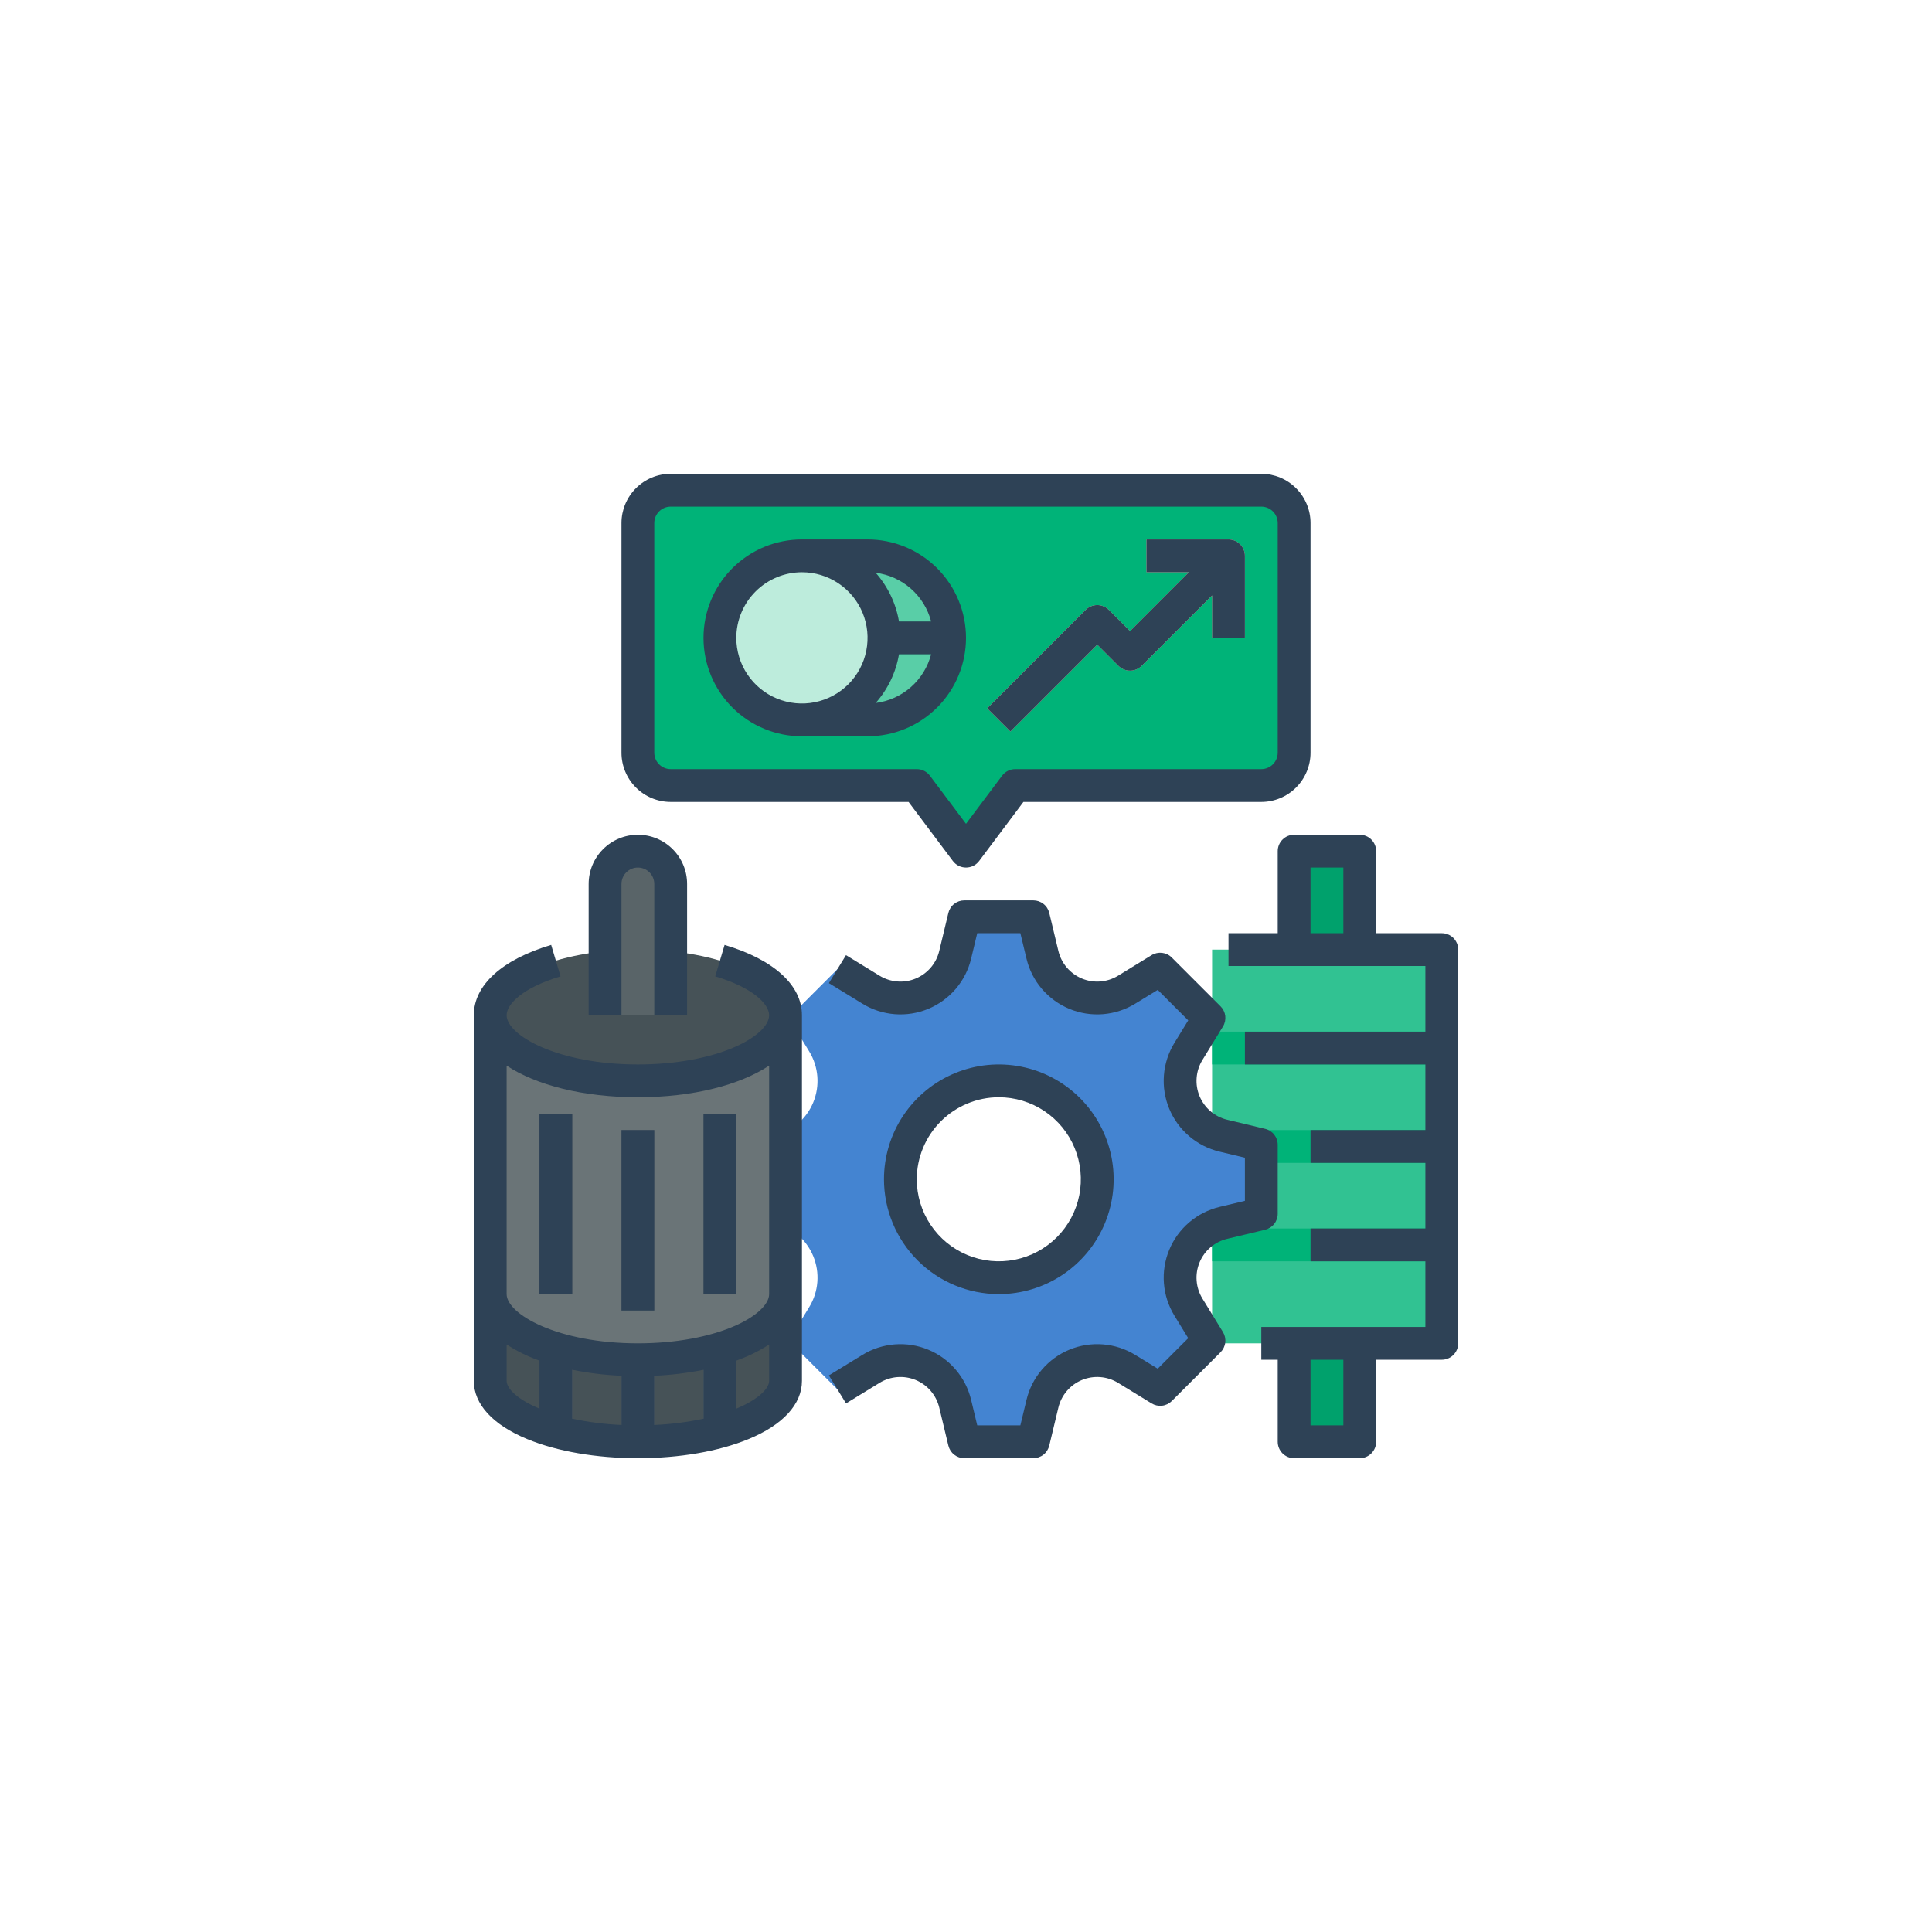 <svg width="92" height="92" viewBox="0 0 92 92" fill="none" xmlns="http://www.w3.org/2000/svg">
<g filter="url(#filter0_d_840_8591)">
<rect x="6" y="4" width="80" height="80" rx="40" fill="white"/>
<path d="M57.719 43.219H68.656V61.969H57.719V43.219Z" fill="#31C292"/>
<path d="M61.625 61.969H64.75V66.656H61.625V61.969ZM61.625 38.531H64.75V43.219H61.625V38.531Z" fill="#00A16C"/>
<path d="M57.719 47.125H68.656V48.688H57.719V47.125ZM57.719 51.812H68.656V53.375H57.719V51.812ZM57.719 56.5H68.656V58.062H57.719V56.5Z" fill="#00B378"/>
<path d="M58.252 52.079C57.841 51.981 57.458 51.786 57.136 51.511C56.814 51.236 56.562 50.889 56.4 50.498C56.238 50.107 56.171 49.683 56.204 49.261C56.237 48.839 56.37 48.431 56.591 48.07L57.57 46.472L55.246 44.149L53.649 45.128C53.288 45.349 52.88 45.482 52.458 45.515C52.036 45.548 51.612 45.481 51.221 45.319C50.83 45.157 50.483 44.904 50.208 44.582C49.933 44.26 49.738 43.878 49.639 43.466L49.205 41.656H45.92L45.486 43.466C45.387 43.878 45.192 44.26 44.917 44.582C44.642 44.904 44.295 45.157 43.904 45.319C43.513 45.481 43.089 45.548 42.667 45.515C42.245 45.482 41.837 45.349 41.476 45.128L39.879 44.149L37.555 46.472L38.534 48.069C38.755 48.431 38.888 48.839 38.921 49.261C38.954 49.683 38.887 50.107 38.725 50.498C38.563 50.889 38.31 51.236 37.989 51.511C37.667 51.786 37.284 51.981 36.873 52.079L35.062 52.514V55.799L36.873 56.233C37.284 56.332 37.667 56.527 37.989 56.801C38.311 57.076 38.563 57.424 38.725 57.815C38.887 58.206 38.954 58.63 38.921 59.052C38.888 59.474 38.755 59.882 38.534 60.243L37.555 61.84L39.879 64.164L41.476 63.185C41.837 62.964 42.245 62.831 42.667 62.798C43.089 62.765 43.513 62.832 43.904 62.994C44.295 63.156 44.642 63.408 44.917 63.73C45.192 64.052 45.387 64.435 45.486 64.846L45.92 66.656H49.205L49.639 64.846C49.738 64.435 49.933 64.052 50.208 63.73C50.483 63.408 50.83 63.156 51.221 62.994C51.612 62.832 52.036 62.764 52.458 62.798C52.88 62.831 53.288 62.964 53.649 63.185L55.246 64.163L57.57 61.84L56.591 60.243C56.37 59.882 56.237 59.474 56.204 59.052C56.171 58.63 56.238 58.206 56.4 57.815C56.562 57.423 56.814 57.076 57.136 56.801C57.458 56.527 57.841 56.332 58.252 56.233L60.062 55.799V52.513L58.252 52.079ZM47.562 58.844C46.635 58.844 45.729 58.569 44.958 58.054C44.187 57.539 43.587 56.807 43.232 55.95C42.877 55.093 42.784 54.151 42.965 53.242C43.146 52.333 43.592 51.497 44.248 50.842C44.904 50.186 45.739 49.74 46.648 49.559C47.557 49.378 48.5 49.471 49.356 49.826C50.213 50.18 50.945 50.781 51.46 51.552C51.975 52.323 52.25 53.229 52.25 54.156C52.25 55.4 51.756 56.592 50.877 57.471C49.998 58.35 48.806 58.844 47.562 58.844Z" fill="#4484D1"/>
<path d="M23.344 46.344V63.755C23.344 65.357 26.492 66.656 30.375 66.656C34.258 66.656 37.406 65.357 37.406 63.755V46.344H23.344Z" fill="#6A7477"/>
<path d="M30.375 62.75C26.492 62.75 23.344 61.351 23.344 59.625V63.755C23.344 65.357 26.492 66.656 30.375 66.656C34.258 66.656 37.406 65.357 37.406 63.755V59.625C37.406 61.351 34.258 62.75 30.375 62.75Z" fill="#465257"/>
<path d="M30.375 49.469C34.258 49.469 37.406 48.07 37.406 46.344C37.406 44.618 34.258 43.219 30.375 43.219C26.492 43.219 23.344 44.618 23.344 46.344C23.344 48.07 26.492 49.469 30.375 49.469Z" fill="#465257"/>
<path d="M25.688 51.031H27.25V59.625H25.688V51.031ZM29.594 51.812H31.156V60.406H29.594V51.812ZM33.5 51.031H35.062V59.625H33.5V51.031ZM30.375 38.531C29.961 38.531 29.563 38.696 29.27 38.989C28.977 39.282 28.812 39.679 28.812 40.094V46.344H31.938V40.094C31.938 39.679 31.773 39.282 31.48 38.989C31.187 38.696 30.789 38.531 30.375 38.531Z" fill="#596468"/>
<path d="M60.062 35.406H48.344L46 38.531L43.656 35.406H31.938C31.523 35.406 31.126 35.242 30.833 34.949C30.54 34.656 30.375 34.258 30.375 33.844V22.906C30.375 22.492 30.54 22.094 30.833 21.801C31.126 21.508 31.523 21.344 31.938 21.344H60.062C60.477 21.344 60.874 21.508 61.167 21.801C61.46 22.094 61.625 22.492 61.625 22.906V33.844C61.625 34.258 61.46 34.656 61.167 34.949C60.874 35.242 60.477 35.406 60.062 35.406Z" fill="#00B378"/>
<path d="M38.188 24.469H41.312C42.349 24.469 43.342 24.88 44.075 25.613C44.807 26.345 45.219 27.339 45.219 28.375C45.219 29.411 44.807 30.405 44.075 31.137C43.342 31.87 42.349 32.281 41.312 32.281H38.188" fill="#59CEA7"/>
<path d="M58.5 23.688H54.594V25.25H56.614L53.812 28.052L52.802 27.041C52.656 26.895 52.457 26.813 52.25 26.813C52.043 26.813 51.844 26.895 51.697 27.041L47.01 31.729L48.115 32.834L52.25 28.698L53.26 29.709C53.407 29.855 53.605 29.937 53.812 29.937C54.02 29.937 54.218 29.855 54.365 29.709L57.719 26.355V28.375H59.281V24.469C59.281 24.262 59.199 24.063 59.052 23.916C58.906 23.77 58.707 23.688 58.5 23.688Z" fill="#F4D1BD"/>
<path d="M33.5 66.353C34.031 66.247 34.553 66.101 35.062 65.916V61.953C34.555 62.151 34.033 62.309 33.5 62.424V66.353ZM29.594 66.638C29.85 66.649 30.111 66.656 30.375 66.656C30.639 66.656 30.9 66.649 31.156 66.638V62.73C30.9 62.743 30.639 62.75 30.375 62.75C30.111 62.75 29.85 62.743 29.594 62.73V66.638ZM25.688 65.916C26.197 66.101 26.719 66.247 27.25 66.353V62.424C26.717 62.309 26.195 62.152 25.688 61.953V65.916Z" fill="#596468"/>
<path d="M40.531 29.156H45.14C45.193 28.899 45.219 28.637 45.219 28.375C45.219 28.113 45.193 27.851 45.14 27.594H40.531V29.156Z" fill="#31C292"/>
<path d="M38.188 32.281C40.345 32.281 42.094 30.532 42.094 28.375C42.094 26.218 40.345 24.469 38.188 24.469C36.03 24.469 34.281 26.218 34.281 28.375C34.281 30.532 36.03 32.281 38.188 32.281Z" fill="#BDECDC"/>
<path d="M47.562 59.625C48.644 59.625 49.701 59.304 50.601 58.703C51.5 58.102 52.201 57.248 52.615 56.249C53.029 55.25 53.137 54.15 52.926 53.089C52.715 52.029 52.194 51.054 51.429 50.289C50.665 49.524 49.69 49.004 48.629 48.793C47.569 48.582 46.469 48.69 45.47 49.104C44.47 49.518 43.616 50.219 43.015 51.118C42.414 52.017 42.094 53.075 42.094 54.156C42.095 55.606 42.672 56.996 43.697 58.021C44.722 59.047 46.113 59.623 47.562 59.625ZM47.562 50.25C48.335 50.25 49.09 50.479 49.733 50.908C50.375 51.337 50.876 51.948 51.171 52.661C51.467 53.375 51.544 54.161 51.394 54.918C51.243 55.676 50.871 56.372 50.325 56.918C49.778 57.465 49.082 57.837 48.325 57.987C47.567 58.138 46.781 58.061 46.068 57.765C45.354 57.469 44.744 56.969 44.315 56.326C43.885 55.684 43.656 54.929 43.656 54.156C43.657 53.121 44.069 52.128 44.802 51.395C45.534 50.663 46.527 50.251 47.562 50.25Z" fill="#2E4256"/>
<path d="M58.435 56.993L60.245 56.559C60.415 56.518 60.567 56.421 60.676 56.283C60.785 56.145 60.844 55.975 60.844 55.799V52.513C60.844 52.338 60.785 52.167 60.676 52.029C60.567 51.892 60.415 51.794 60.245 51.754L58.435 51.32C58.143 51.25 57.872 51.112 57.644 50.917C57.416 50.722 57.237 50.476 57.122 50.199C57.007 49.922 56.959 49.621 56.983 49.322C57.006 49.023 57.1 48.734 57.257 48.478L58.236 46.88C58.328 46.731 58.366 46.554 58.346 46.38C58.325 46.206 58.246 46.044 58.122 45.92L55.799 43.597C55.675 43.472 55.513 43.394 55.338 43.373C55.164 43.353 54.988 43.391 54.838 43.483L53.241 44.462C52.985 44.619 52.696 44.712 52.397 44.736C52.097 44.76 51.797 44.712 51.52 44.597C51.243 44.482 50.997 44.303 50.802 44.075C50.607 43.847 50.469 43.576 50.399 43.284L49.965 41.474C49.924 41.303 49.827 41.151 49.689 41.043C49.551 40.934 49.381 40.875 49.205 40.875H45.919C45.744 40.875 45.574 40.934 45.436 41.043C45.298 41.151 45.201 41.303 45.16 41.474L44.726 43.284C44.656 43.576 44.518 43.847 44.323 44.075C44.128 44.303 43.882 44.482 43.605 44.597C43.328 44.712 43.027 44.76 42.728 44.736C42.429 44.712 42.14 44.618 41.884 44.462L40.286 43.483L39.47 44.815L41.068 45.794C41.534 46.08 42.061 46.251 42.606 46.294C43.151 46.337 43.698 46.25 44.203 46.041C44.708 45.831 45.156 45.505 45.511 45.09C45.866 44.674 46.118 44.18 46.245 43.648L46.535 42.438H48.589L48.88 43.648C49.007 44.18 49.258 44.674 49.613 45.09C49.968 45.505 50.417 45.831 50.922 46.041C51.427 46.25 51.974 46.337 52.519 46.294C53.064 46.251 53.591 46.08 54.057 45.794L55.13 45.137L56.582 46.589L55.925 47.661C55.639 48.127 55.468 48.655 55.425 49.2C55.382 49.745 55.469 50.292 55.678 50.797C55.887 51.302 56.213 51.75 56.629 52.105C57.045 52.46 57.539 52.712 58.07 52.839L59.281 53.129V55.183L58.07 55.473C57.539 55.601 57.045 55.852 56.629 56.207C56.213 56.562 55.887 57.011 55.678 57.516C55.469 58.02 55.382 58.568 55.425 59.113C55.468 59.658 55.639 60.185 55.925 60.651L56.582 61.723L55.13 63.176L54.057 62.519C53.591 62.233 53.064 62.062 52.519 62.019C51.974 61.976 51.427 62.063 50.922 62.272C50.417 62.481 49.968 62.807 49.613 63.223C49.258 63.639 49.007 64.132 48.88 64.664L48.589 65.875H46.535L46.245 64.664C46.118 64.132 45.866 63.639 45.511 63.223C45.156 62.807 44.708 62.481 44.203 62.272C43.698 62.063 43.151 61.976 42.606 62.019C42.061 62.062 41.534 62.233 41.068 62.519L39.47 63.497L40.287 64.83L41.884 63.851C42.14 63.694 42.429 63.6 42.728 63.577C43.027 63.553 43.328 63.601 43.605 63.715C43.882 63.83 44.128 64.009 44.323 64.237C44.518 64.466 44.656 64.737 44.726 65.028L45.16 66.838C45.201 67.009 45.298 67.161 45.436 67.27C45.574 67.378 45.744 67.438 45.919 67.438H49.205C49.381 67.438 49.551 67.378 49.689 67.27C49.827 67.161 49.924 67.009 49.965 66.838L50.399 65.028C50.469 64.737 50.607 64.466 50.802 64.237C50.996 64.009 51.243 63.83 51.52 63.715C51.797 63.601 52.097 63.553 52.397 63.577C52.696 63.6 52.985 63.694 53.241 63.851L54.838 64.83C54.988 64.921 55.164 64.96 55.338 64.939C55.513 64.919 55.675 64.84 55.799 64.716L58.122 62.393C58.246 62.269 58.325 62.106 58.345 61.932C58.366 61.758 58.327 61.582 58.236 61.432L57.257 59.835C57.1 59.579 57.006 59.289 56.983 58.99C56.959 58.691 57.007 58.391 57.122 58.114C57.236 57.837 57.415 57.59 57.644 57.396C57.872 57.201 58.143 57.063 58.434 56.993L58.435 56.993Z" fill="#2E4256"/>
<path d="M68.656 42.438H65.531V38.531C65.531 38.324 65.449 38.125 65.302 37.979C65.156 37.832 64.957 37.75 64.75 37.75H61.625C61.418 37.75 61.219 37.832 61.073 37.979C60.926 38.125 60.844 38.324 60.844 38.531V42.438H58.5V44H67.875V47.125H59.281V48.688H67.875V51.812H62.406V53.375H67.875V56.5H62.406V58.062H67.875V61.188H60.062V62.75H60.844V66.656C60.844 66.864 60.926 67.062 61.073 67.209C61.219 67.355 61.418 67.438 61.625 67.438H64.75C64.957 67.438 65.156 67.355 65.302 67.209C65.449 67.062 65.531 66.864 65.531 66.656V62.75H68.656C68.863 62.75 69.062 62.668 69.209 62.521C69.355 62.375 69.438 62.176 69.438 61.969V43.219C69.438 43.011 69.355 42.813 69.209 42.666C69.062 42.52 68.863 42.438 68.656 42.438ZM63.969 42.438H62.406V39.312H63.969V42.438ZM63.969 65.875H62.406V62.75H63.969V65.875ZM34.504 42.996L34.059 44.494C35.831 45.021 36.625 45.803 36.625 46.344C36.625 46.829 36.014 47.402 35.03 47.84C33.799 48.386 32.146 48.688 30.375 48.688C26.56 48.688 24.125 47.299 24.125 46.344C24.125 45.803 24.919 45.021 26.692 44.494L26.246 42.996C23.905 43.692 22.562 44.913 22.562 46.344V63.755C22.562 64.867 23.465 65.852 25.105 66.528C26.526 67.115 28.397 67.438 30.375 67.438C32.353 67.438 34.224 67.115 35.645 66.528C37.285 65.852 38.188 64.867 38.188 63.755V46.344C38.188 44.913 36.845 43.693 34.504 42.996ZM25.688 65.078C24.738 64.684 24.125 64.165 24.125 63.755V62.025C24.614 62.341 25.138 62.598 25.688 62.792V65.078ZM29.594 65.856C28.805 65.822 28.022 65.722 27.25 65.558V63.228C28.023 63.385 28.806 63.48 29.594 63.513V65.856ZM33.5 65.558C32.728 65.722 31.945 65.822 31.156 65.856V63.513C31.944 63.48 32.727 63.385 33.5 63.229V65.558ZM36.625 63.755C36.625 64.165 36.012 64.684 35.062 65.078V62.792C35.611 62.598 36.136 62.341 36.625 62.025V63.755ZM36.625 59.625C36.625 60.11 36.014 60.683 35.03 61.121C33.799 61.668 32.146 61.969 30.375 61.969C26.56 61.969 24.125 60.581 24.125 59.625V48.744C25.527 49.671 27.762 50.25 30.375 50.25C32.988 50.25 35.223 49.671 36.625 48.744V59.625Z" fill="#2E4256"/>
<path d="M25.688 51.031H27.25V59.625H25.688V51.031ZM29.594 51.812H31.156V60.406H29.594V51.812ZM33.5 51.031H35.062V59.625H33.5V51.031ZM29.594 40.094C29.594 39.886 29.676 39.688 29.823 39.541C29.969 39.395 30.168 39.312 30.375 39.312C30.582 39.312 30.781 39.395 30.927 39.541C31.074 39.688 31.156 39.886 31.156 40.094V46.344H32.719V40.094C32.719 39.472 32.472 38.876 32.032 38.437C31.593 37.997 30.997 37.75 30.375 37.75C29.753 37.75 29.157 37.997 28.718 38.437C28.278 38.876 28.031 39.472 28.031 40.094V46.344H29.594V40.094ZM31.938 36.188H43.266L45.375 39C45.448 39.097 45.542 39.176 45.651 39.23C45.759 39.284 45.879 39.312 46 39.312C46.121 39.312 46.241 39.284 46.349 39.23C46.458 39.176 46.552 39.097 46.625 39L48.734 36.188H60.062C60.684 36.187 61.28 35.94 61.719 35.5C62.158 35.061 62.406 34.465 62.406 33.844V22.906C62.406 22.285 62.158 21.689 61.719 21.25C61.28 20.81 60.684 20.563 60.062 20.562H31.938C31.316 20.563 30.72 20.81 30.281 21.25C29.842 21.689 29.594 22.285 29.594 22.906V33.844C29.594 34.465 29.842 35.061 30.281 35.5C30.72 35.94 31.316 36.187 31.938 36.188ZM31.156 22.906C31.157 22.699 31.239 22.501 31.385 22.354C31.532 22.208 31.73 22.125 31.938 22.125H60.062C60.27 22.125 60.468 22.208 60.615 22.354C60.761 22.501 60.843 22.699 60.844 22.906V33.844C60.843 34.051 60.761 34.249 60.615 34.396C60.468 34.542 60.27 34.625 60.062 34.625H48.344C48.222 34.625 48.103 34.653 47.994 34.708C47.886 34.762 47.791 34.84 47.719 34.938L46 37.229L44.281 34.938C44.209 34.84 44.114 34.762 44.006 34.708C43.897 34.653 43.778 34.625 43.656 34.625H31.938C31.73 34.625 31.532 34.542 31.385 34.396C31.239 34.249 31.157 34.051 31.156 33.844V22.906Z" fill="#2E4256"/>
<path d="M38.188 33.062H41.312C42.556 33.062 43.748 32.569 44.627 31.69C45.506 30.811 46 29.618 46 28.375C46 27.132 45.506 25.939 44.627 25.06C43.748 24.181 42.556 23.688 41.312 23.688H38.188C36.944 23.688 35.752 24.181 34.873 25.06C33.994 25.939 33.5 27.132 33.5 28.375C33.5 29.618 33.994 30.811 34.873 31.69C35.752 32.569 36.944 33.062 38.188 33.062ZM44.339 27.594H42.809C42.663 26.732 42.279 25.929 41.699 25.275C42.321 25.353 42.904 25.616 43.374 26.029C43.845 26.443 44.181 26.988 44.339 27.594ZM42.809 29.156H44.339C44.181 29.762 43.845 30.307 43.374 30.721C42.904 31.134 42.321 31.397 41.699 31.475C42.279 30.821 42.663 30.018 42.809 29.156ZM38.188 25.25C38.806 25.25 39.41 25.433 39.924 25.777C40.438 26.12 40.838 26.608 41.075 27.179C41.311 27.75 41.373 28.378 41.252 28.985C41.132 29.591 40.834 30.148 40.397 30.585C39.96 31.022 39.403 31.319 38.797 31.44C38.191 31.561 37.563 31.499 36.992 31.262C36.421 31.026 35.932 30.625 35.589 30.111C35.246 29.597 35.062 28.993 35.062 28.375C35.063 27.547 35.393 26.752 35.979 26.166C36.565 25.581 37.359 25.251 38.188 25.25ZM52.25 28.698L53.26 29.709C53.407 29.855 53.605 29.937 53.812 29.937C54.02 29.937 54.218 29.855 54.365 29.709L57.719 26.355V28.375H59.281V24.469C59.281 24.262 59.199 24.063 59.052 23.916C58.906 23.77 58.707 23.688 58.5 23.688H54.594V25.25H56.614L53.812 28.052L52.802 27.041C52.656 26.895 52.457 26.813 52.25 26.813C52.043 26.813 51.844 26.895 51.698 27.041L47.01 31.729L48.115 32.834L52.25 28.698Z" fill="#2E4256"/>
</g>
<defs>
<filter id="filter0_d_840_8591" x="0" y="0" width="92" height="92" filterUnits="userSpaceOnUse" color-interpolation-filters="sRGB">
<feFlood flood-opacity="0" result="BackgroundImageFix"/>
<feColorMatrix in="SourceAlpha" type="matrix" values="0 0 0 0 0 0 0 0 0 0 0 0 0 0 0 0 0 0 127 0" result="hardAlpha"/>
<feOffset dy="2"/>
<feGaussianBlur stdDeviation="3"/>
<feComposite in2="hardAlpha" operator="out"/>
<feColorMatrix type="matrix" values="0 0 0 0 0 0 0 0 0 0 0 0 0 0 0 0 0 0 0.08 0"/>
<feBlend mode="normal" in2="BackgroundImageFix" result="effect1_dropShadow_840_8591"/>
<feBlend mode="normal" in="SourceGraphic" in2="effect1_dropShadow_840_8591" result="shape"/>
</filter>
</defs>
</svg>
